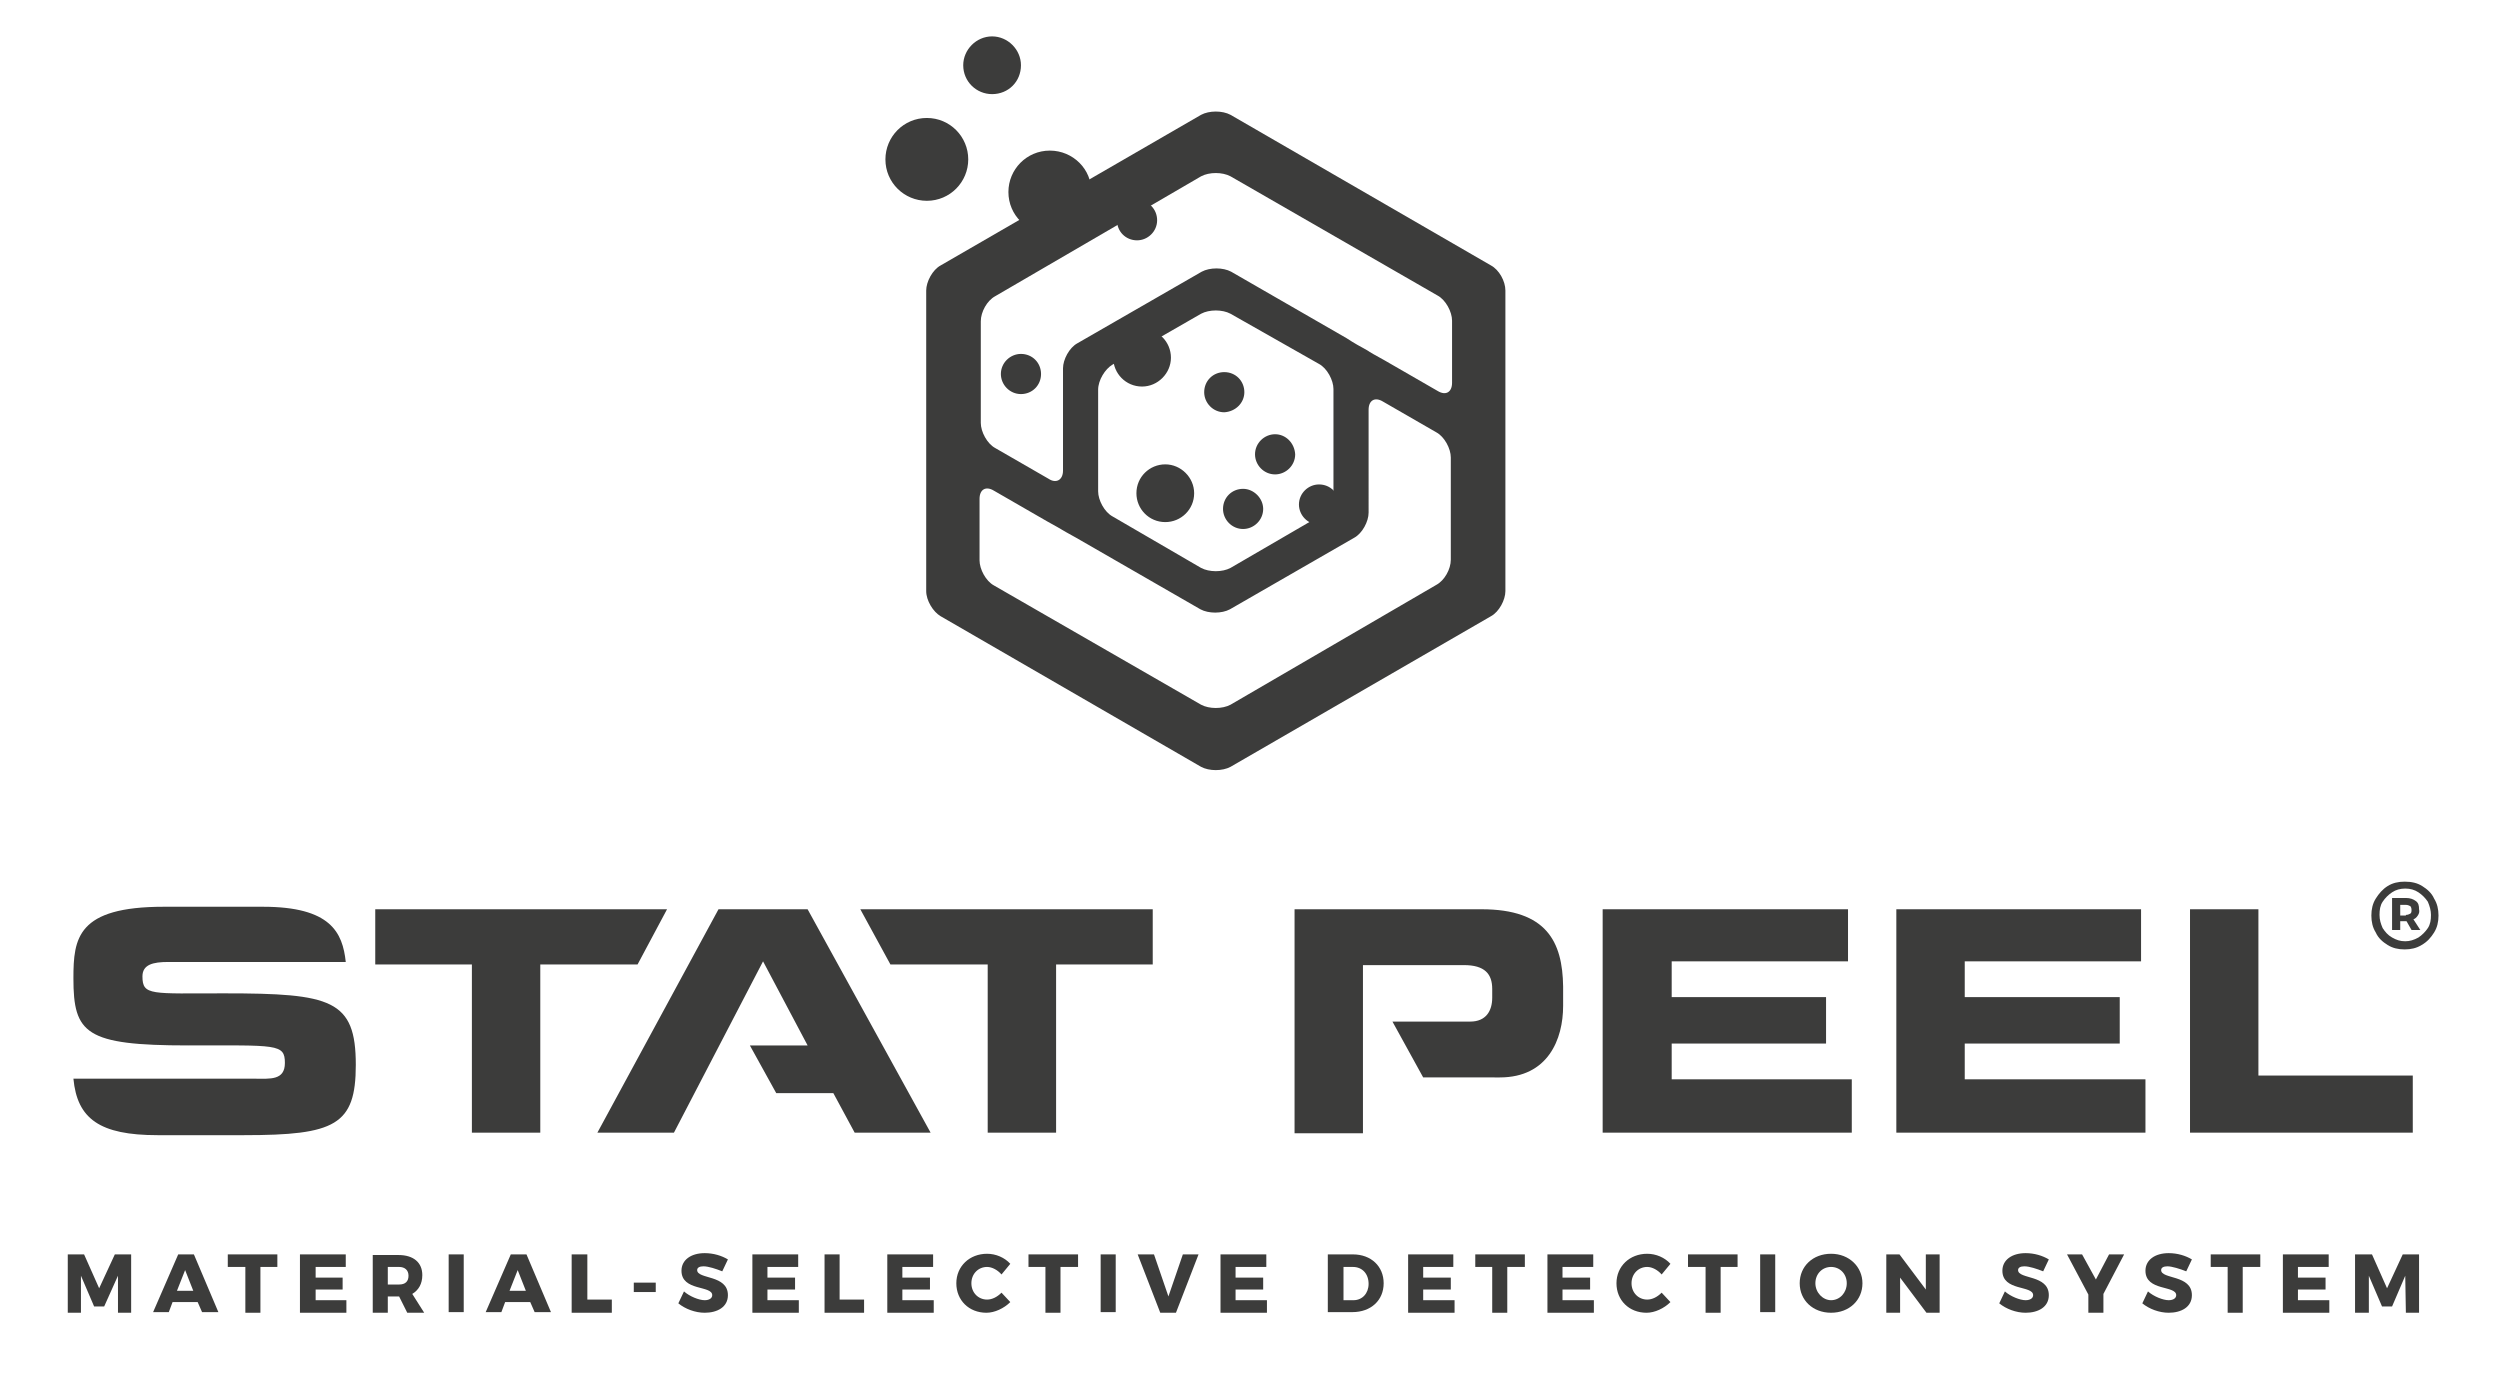 <?xml version="1.0" encoding="utf-8"?>
<!-- Generator: Adobe Illustrator 24.1.0, SVG Export Plug-In . SVG Version: 6.00 Build 0)  -->
<svg version="1.1" id="Ebene_1" xmlns="http://www.w3.org/2000/svg" xmlns:xlink="http://www.w3.org/1999/xlink" x="0px" y="0px"
	 viewBox="0 0 398.4 222.4" style="enable-background:new 0 0 398.4 222.4;" xml:space="preserve">
<style type="text/css">
	.st0{fill:#3C3C3B;}
</style>
<g>
	<path class="st0" d="M213.4,80.4c0-1.8-1.4-3.2-3.2-3.2c-1.7,0-3.2,1.4-3.2,3.2c0,1.7,1.4,3.2,3.2,3.2
		C212,83.5,213.4,82.1,213.4,80.4"/>
	<path class="st0" d="M196.1,18.3c-1.3-0.7-3.4-0.7-4.7,0l-41.5,24c-1.3,0.7-2.3,2.6-2.3,4v47.9c0,1.5,1.1,3.3,2.3,4l41.5,24
		c1.3,0.7,3.4,0.7,4.7,0l41.5-24c1.3-0.7,2.3-2.6,2.3-4V46.3c0-1.5-1-3.3-2.3-4L196.1,18.3z M191.4,28.1c1.3-0.7,3.4-0.7,4.7,0
		l33,19c1.3,0.7,2.3,2.6,2.3,4V61c0,1.5-1,2.1-2.3,1.3l-8.5-4.9c-1.3-0.7-2.5-1.4-2.6-1.5c-0.2-0.1-0.5-0.3-0.7-0.4
		c-0.2-0.1-1.5-0.8-2.7-1.6l-18.4-10.6c-1.3-0.7-3.4-0.7-4.7,0l-19.8,11.4c-1.3,0.7-2.3,2.6-2.3,4v16.3c0,1.5-1.1,2.1-2.3,1.3
		l-8.5-4.9c-1.3-0.7-2.3-2.6-2.3-4V51.2c0-1.5,1-3.3,2.3-4L191.4,28.1z M210.2,58c1.3,0.7,2.3,2.6,2.3,4v16.3c0,1.5-1,3.3-2.3,4
		l-14.1,8.2c-1.3,0.7-3.4,0.7-4.7,0l-14.1-8.2c-1.3-0.7-2.3-2.6-2.3-4V62.1c0-1.5,1.1-3.3,2.3-4l14.1-8.1c1.3-0.7,3.4-0.7,4.7,0
		L210.2,58z M196.1,112.3c-1.3,0.7-3.4,0.7-4.7,0l-33-19c-1.3-0.7-2.3-2.6-2.3-4l0-9.8c0-1.5,1-2.1,2.3-1.3l8.5,4.9
		c1.3,0.7,2.3,1.3,2.3,1.3s1,0.6,2.3,1.3l19.8,11.4c1.3,0.7,3.4,0.7,4.7,0l19.8-11.4c1.3-0.7,2.3-2.6,2.3-4V65.3
		c0-1.5,1-2.1,2.3-1.3l8.5,4.9c1.3,0.7,2.3,2.6,2.3,4v16.3c0,1.5-1,3.3-2.3,4L196.1,112.3z"/>
	<path class="st0" d="M158.1,15c-2.5,0-4.6-2-4.6-4.6c0-2.5,2.1-4.6,4.6-4.6c2.5,0,4.6,2.1,4.6,4.6C162.7,13,160.7,15,158.1,15
		 M186.6,57c0-2.5-2-4.6-4.6-4.6c-2.5,0-4.6,2-4.6,4.6c0,2.5,2,4.6,4.6,4.6C184.5,61.6,186.6,59.5,186.6,57 M185.7,74
		c-2.5,0-4.6,2-4.6,4.6c0,2.5,2,4.6,4.6,4.6c2.5,0,4.6-2,4.6-4.6C190.3,76.1,188.2,74,185.7,74 M181.2,38.3c1.7,0,3.2-1.4,3.2-3.2
		c0-1.8-1.4-3.2-3.2-3.2c-1.8,0-3.2,1.4-3.2,3.2C178,36.9,179.4,38.3,181.2,38.3 M203.2,69.2c-1.7,0-3.2,1.4-3.2,3.2
		c0,1.7,1.4,3.2,3.2,3.2c1.7,0,3.2-1.4,3.2-3.2C206.3,70.6,204.9,69.2,203.2,69.2 M198.1,77.9c-1.8,0-3.2,1.4-3.2,3.2
		c0,1.7,1.4,3.2,3.2,3.2c1.7,0,3.2-1.4,3.2-3.2C201.3,79.4,199.8,77.9,198.1,77.9 M162.7,56.4c-1.7,0-3.2,1.4-3.2,3.2
		c0,1.7,1.4,3.2,3.2,3.2s3.2-1.4,3.2-3.2C165.9,57.8,164.5,56.4,162.7,56.4 M198.3,62.5c0-1.8-1.4-3.2-3.2-3.2
		c-1.8,0-3.2,1.4-3.2,3.2c0,1.7,1.4,3.2,3.2,3.2C196.9,65.6,198.3,64.2,198.3,62.5 M147.7,18.8c-3.7,0-6.6,3-6.6,6.6
		c0,3.7,3,6.6,6.6,6.6c3.7,0,6.6-3,6.6-6.6C154.3,21.8,151.4,18.8,147.7,18.8 M167.3,24c-3.7,0-6.6,3-6.6,6.6c0,3.7,3,6.6,6.6,6.6
		c3.7,0,6.6-3,6.6-6.6C174,27,171,24,167.3,24"/>
	<polygon class="st0" points="13.4,199.9 15.8,205.3 18.3,199.9 20.9,199.9 20.9,209.2 18.8,209.2 18.8,203.3 16.6,208.2 15,208.2 
		12.9,203.3 12.9,209.2 10.8,209.2 10.8,199.9 	"/>
	<path class="st0" d="M31.5,207.5h-4l-0.6,1.6h-2.5l4-9.2h2.5l3.9,9.2h-2.6L31.5,207.5z M30.8,205.7l-1.3-3.3l-1.3,3.3H30.8z"/>
	<polygon class="st0" points="44.2,199.9 44.2,201.9 41.5,201.9 41.5,209.2 39.1,209.2 39.1,201.9 36.3,201.9 36.3,199.9 	"/>
	<polygon class="st0" points="55.1,199.9 55.1,201.9 50.3,201.9 50.3,203.6 54.6,203.6 54.6,205.5 50.3,205.5 50.3,207.2 
		55.2,207.2 55.2,209.2 47.8,209.2 47.8,199.9 	"/>
	<path class="st0" d="M64.9,209.2l-1.3-2.6h-0.1h-1.7v2.6h-2.4v-9.2h4.1c2.4,0,3.8,1.2,3.8,3.2c0,1.4-0.6,2.4-1.6,3l1.9,3H64.9z
		 M61.8,204.7h1.8c1,0,1.5-0.5,1.5-1.4c0-0.9-0.6-1.4-1.5-1.4h-1.8V204.7z"/>
	<rect x="71.5" y="199.9" class="st0" width="2.4" height="9.2"/>
	<path class="st0" d="M84.5,207.5h-4l-0.6,1.6h-2.5l4-9.2h2.5l3.9,9.2h-2.6L84.5,207.5z M83.8,205.7l-1.3-3.3l-1.3,3.3H83.8z"/>
	<polygon class="st0" points="93.6,199.9 93.6,207.1 97.5,207.1 97.5,209.2 91.1,209.2 91.1,199.9 	"/>
	<rect x="101" y="204.4" class="st0" width="3.5" height="1.5"/>
	<path class="st0" d="M112.1,201.8c-0.6,0-1,0.2-1,0.6c0,1.5,4.9,0.7,4.9,4c0,1.9-1.7,2.8-3.7,2.8c-1.5,0-3.1-0.6-4.2-1.5l0.9-1.9
		c0.9,0.8,2.4,1.4,3.3,1.4c0.7,0,1.2-0.3,1.2-0.8c0-1.6-4.9-0.6-4.9-3.9c0-1.7,1.5-2.8,3.7-2.8c1.4,0,2.7,0.4,3.7,1l-0.9,1.9
		C114.1,202.2,112.9,201.8,112.1,201.8"/>
	<polygon class="st0" points="127.2,199.9 127.2,201.9 122.3,201.9 122.3,203.6 126.7,203.6 126.7,205.5 122.3,205.5 122.3,207.2 
		127.3,207.2 127.3,209.2 119.9,209.2 119.9,199.9 	"/>
	<polygon class="st0" points="133.8,199.9 133.8,207.1 137.7,207.1 137.7,209.2 131.4,209.2 131.4,199.9 	"/>
	<polygon class="st0" points="148.7,199.9 148.7,201.9 143.8,201.9 143.8,203.6 148.2,203.6 148.2,205.5 143.8,205.5 143.8,207.2 
		148.8,207.2 148.8,209.2 141.4,209.2 141.4,199.9 	"/>
	<path class="st0" d="M157.3,201.9c-1.4,0-2.5,1.1-2.5,2.6c0,1.5,1.1,2.6,2.5,2.6c0.8,0,1.6-0.4,2.3-1.1l1.4,1.5
		c-1,1-2.5,1.7-3.8,1.7c-2.8,0-4.8-2-4.8-4.7c0-2.7,2.1-4.7,4.9-4.7c1.4,0,2.8,0.6,3.7,1.6l-1.4,1.7
		C159,202.4,158.1,201.9,157.3,201.9"/>
	<polygon class="st0" points="171.8,199.9 171.8,201.9 169,201.9 169,209.2 166.6,209.2 166.6,201.9 163.9,201.9 163.9,199.9 	"/>
	<rect x="175.4" y="199.9" class="st0" width="2.4" height="9.2"/>
	<polygon class="st0" points="183.9,199.9 186.2,206.6 188.5,199.9 191,199.9 187.4,209.2 184.9,209.2 181.3,199.9 	"/>
	<polygon class="st0" points="201.8,199.9 201.8,201.9 196.9,201.9 196.9,203.6 201.3,203.6 201.3,205.5 196.9,205.5 196.9,207.2 
		201.9,207.2 201.9,209.2 194.5,209.2 194.5,199.9 	"/>
	<path class="st0" d="M220.5,204.5c0,2.7-2,4.6-5,4.6h-3.9v-9.2h4C218.5,199.9,220.5,201.8,220.5,204.5 M218.1,204.6
		c0-1.6-1-2.7-2.5-2.7h-1.5v5.3h1.6C217.1,207.2,218.1,206.1,218.1,204.6"/>
	<polygon class="st0" points="231.6,199.9 231.6,201.9 226.8,201.9 226.8,203.6 231.2,203.6 231.2,205.5 226.8,205.5 226.8,207.2 
		231.8,207.2 231.8,209.2 224.4,209.2 224.4,199.9 	"/>
	<polygon class="st0" points="243,199.9 243,201.9 240.2,201.9 240.2,209.2 237.8,209.2 237.8,201.9 235.1,201.9 235.1,199.9 	"/>
	<polygon class="st0" points="253.9,199.9 253.9,201.9 249,201.9 249,203.6 253.4,203.6 253.4,205.5 249,205.5 249,207.2 254,207.2 
		254,209.2 246.6,209.2 246.6,199.9 	"/>
	<path class="st0" d="M262.5,201.9c-1.4,0-2.5,1.1-2.5,2.6c0,1.5,1.1,2.6,2.5,2.6c0.8,0,1.6-0.4,2.3-1.1l1.4,1.5
		c-1,1-2.5,1.7-3.8,1.7c-2.8,0-4.8-2-4.8-4.7c0-2.7,2.1-4.7,4.9-4.7c1.4,0,2.8,0.6,3.7,1.6l-1.4,1.7
		C264.2,202.4,263.3,201.9,262.5,201.9"/>
	<polygon class="st0" points="276.9,199.9 276.9,201.9 274.2,201.9 274.2,209.2 271.8,209.2 271.8,201.9 269,201.9 269,199.9 	"/>
	<rect x="280.5" y="199.9" class="st0" width="2.4" height="9.2"/>
	<path class="st0" d="M296.8,204.5c0,2.7-2.1,4.7-5,4.7s-5-2-5-4.7c0-2.7,2.1-4.7,5-4.7S296.8,201.9,296.8,204.5 M289.3,204.5
		c0,1.5,1.2,2.7,2.5,2.7c1.4,0,2.5-1.2,2.5-2.7c0-1.5-1.1-2.6-2.5-2.6C290.4,201.9,289.3,203,289.3,204.5"/>
	<polygon class="st0" points="302.7,199.9 306.9,205.5 306.9,199.9 309.1,199.9 309.1,209.2 307,209.2 302.8,203.6 302.8,209.2 
		300.6,209.2 300.6,199.9 	"/>
	<path class="st0" d="M322.6,201.8c-0.6,0-1,0.2-1,0.6c0,1.5,4.9,0.7,4.9,4c0,1.9-1.7,2.8-3.7,2.8c-1.5,0-3.1-0.6-4.2-1.5l0.9-1.9
		c0.9,0.8,2.4,1.4,3.3,1.4c0.7,0,1.2-0.3,1.2-0.8c0-1.6-4.9-0.6-4.9-3.9c0-1.7,1.5-2.8,3.7-2.8c1.4,0,2.7,0.4,3.7,1l-0.9,1.9
		C324.6,202.2,323.4,201.8,322.6,201.8"/>
	<polygon class="st0" points="335.2,206.2 335.2,209.2 332.8,209.2 332.8,206.3 329.4,199.9 331.8,199.9 334,203.9 336.1,199.9 
		338.5,199.9 	"/>
	<path class="st0" d="M345.4,201.8c-0.6,0-1,0.2-1,0.6c0,1.5,4.9,0.7,4.9,4c0,1.9-1.7,2.8-3.7,2.8c-1.5,0-3.1-0.6-4.2-1.5l0.9-1.9
		c0.9,0.8,2.4,1.4,3.3,1.4c0.7,0,1.2-0.3,1.2-0.8c0-1.6-4.9-0.6-4.9-3.9c0-1.7,1.5-2.8,3.7-2.8c1.4,0,2.7,0.4,3.7,1l-0.9,1.9
		C347.4,202.2,346.1,201.8,345.4,201.8"/>
	<polygon class="st0" points="360.2,199.9 360.2,201.9 357.4,201.9 357.4,209.2 355,209.2 355,201.9 352.3,201.9 352.3,199.9 	"/>
	<polygon class="st0" points="371.1,199.9 371.1,201.9 366.2,201.9 366.2,203.6 370.6,203.6 370.6,205.5 366.2,205.5 366.2,207.2 
		371.2,207.2 371.2,209.2 363.8,209.2 363.8,199.9 	"/>
	<polygon class="st0" points="378,199.9 380.4,205.3 382.9,199.9 385.5,199.9 385.5,209.2 383.4,209.2 383.3,203.3 381.2,208.2 
		379.6,208.2 377.5,203.3 377.5,209.2 375.3,209.2 375.3,199.9 	"/>
	<path class="st0" d="M41.9,144.5H26.1c-13.8,0-14.4,5-14.4,11.4c0,8.8,1.9,10.7,18.3,10.7c14.1,0,15.4-0.3,15.4,2.8
		c0,2.8-2.4,2.5-4.7,2.5h-29c0.6,6.4,4.2,9,13.4,9h13.8c14.5,0,17.8-1.6,17.8-11.2c0-10.4-3.9-11.4-20.9-11.4
		c-11.7,0-13.1,0.4-13.1-2.7c0-1.9,1.7-2.3,4.1-2.3h28.3C54.6,148.6,52.7,144.5,41.9,144.5"/>
	<polygon class="st0" points="101.6,153.7 106.3,144.9 59.8,144.9 59.8,153.7 75.2,153.7 75.2,180.5 86.1,180.5 86.1,153.7 
		101.5,153.7 	"/>
	<polygon class="st0" points="128.7,144.9 114.5,144.9 95.2,180.5 107.4,180.5 121.6,153.2 128.7,166.6 119.5,166.6 123.7,174.2 
		132.8,174.2 136.2,180.5 148.3,180.5 	"/>
	<polygon class="st0" points="141.9,153.7 137.1,144.9 183.7,144.9 183.7,153.7 168.3,153.7 168.3,180.5 157.4,180.5 157.4,153.7 
		142,153.7 	"/>
	<path class="st0" d="M236.1,144.9h-29.8v35.7h10.9v-26.8h16.1c3.3,0,4.5,1.4,4.5,3.8v1.4c0,2.1-1,3.8-3.5,3.8h-12.4l4.9,8.9H239
		c7.7,0,10.1-6.1,10.1-11.4v-3.1C249,150.1,246.5,144.9,236.1,144.9"/>
	<polygon class="st0" points="255.4,144.9 294.5,144.9 294.5,153.2 266.4,153.2 266.4,158.9 291,158.9 291,166.3 266.4,166.3 
		266.4,172 295.1,172 295.1,180.5 255.4,180.5 	"/>
	<polygon class="st0" points="302.2,144.9 341.2,144.9 341.2,153.2 313.1,153.2 313.1,158.9 337.8,158.9 337.8,166.3 313.1,166.3 
		313.1,172 341.9,172 341.9,180.5 302.2,180.5 	"/>
	<path class="st0" d="M386,141.2c0.8,0.5,1.5,1.1,1.9,2c0.5,0.8,0.7,1.7,0.7,2.7c0,1-0.2,1.9-0.7,2.7c-0.5,0.8-1.1,1.5-2,2
		c-0.8,0.5-1.7,0.7-2.7,0.7c-1,0-1.9-0.2-2.7-0.7c-0.8-0.5-1.5-1.1-1.9-2c-0.5-0.8-0.7-1.7-0.7-2.7c0-1,0.2-1.9,0.7-2.7
		c0.5-0.8,1.1-1.5,1.9-2c0.8-0.5,1.7-0.7,2.7-0.7C384.3,140.5,385.2,140.7,386,141.2 M385.4,149.4c0.6-0.4,1.1-0.9,1.5-1.5
		c0.4-0.6,0.5-1.3,0.5-2.1c0-0.7-0.2-1.4-0.5-2.1c-0.4-0.6-0.9-1.1-1.5-1.5c-0.6-0.4-1.3-0.6-2.1-0.6c-0.8,0-1.5,0.2-2.1,0.6
		c-0.6,0.4-1.1,0.9-1.5,1.5c-0.4,0.6-0.5,1.3-0.5,2.1s0.2,1.4,0.5,2.1c0.4,0.6,0.8,1.1,1.5,1.5s1.3,0.6,2.1,0.6
		C384,150,384.7,149.8,385.4,149.4 M385.3,145.9c-0.2,0.3-0.4,0.5-0.7,0.6l1.1,1.7h-1.4l-0.8-1.4h-0.1h-0.9v1.4h-1.3v-5.1h2.2
		c0.7,0,1.2,0.2,1.6,0.5c0.4,0.3,0.5,0.7,0.5,1.3C385.6,145.3,385.5,145.6,385.3,145.9 M383.4,145.8c0.3,0,0.5-0.1,0.7-0.2
		s0.2-0.4,0.2-0.6c0-0.3-0.1-0.5-0.2-0.6c-0.2-0.1-0.4-0.2-0.7-0.2h-0.9v1.7H383.4z"/>
	<polygon class="st0" points="349,144.9 359.9,144.9 359.9,171.4 384.5,171.4 384.5,180.5 349,180.5 	"/>
</g>
</svg>
